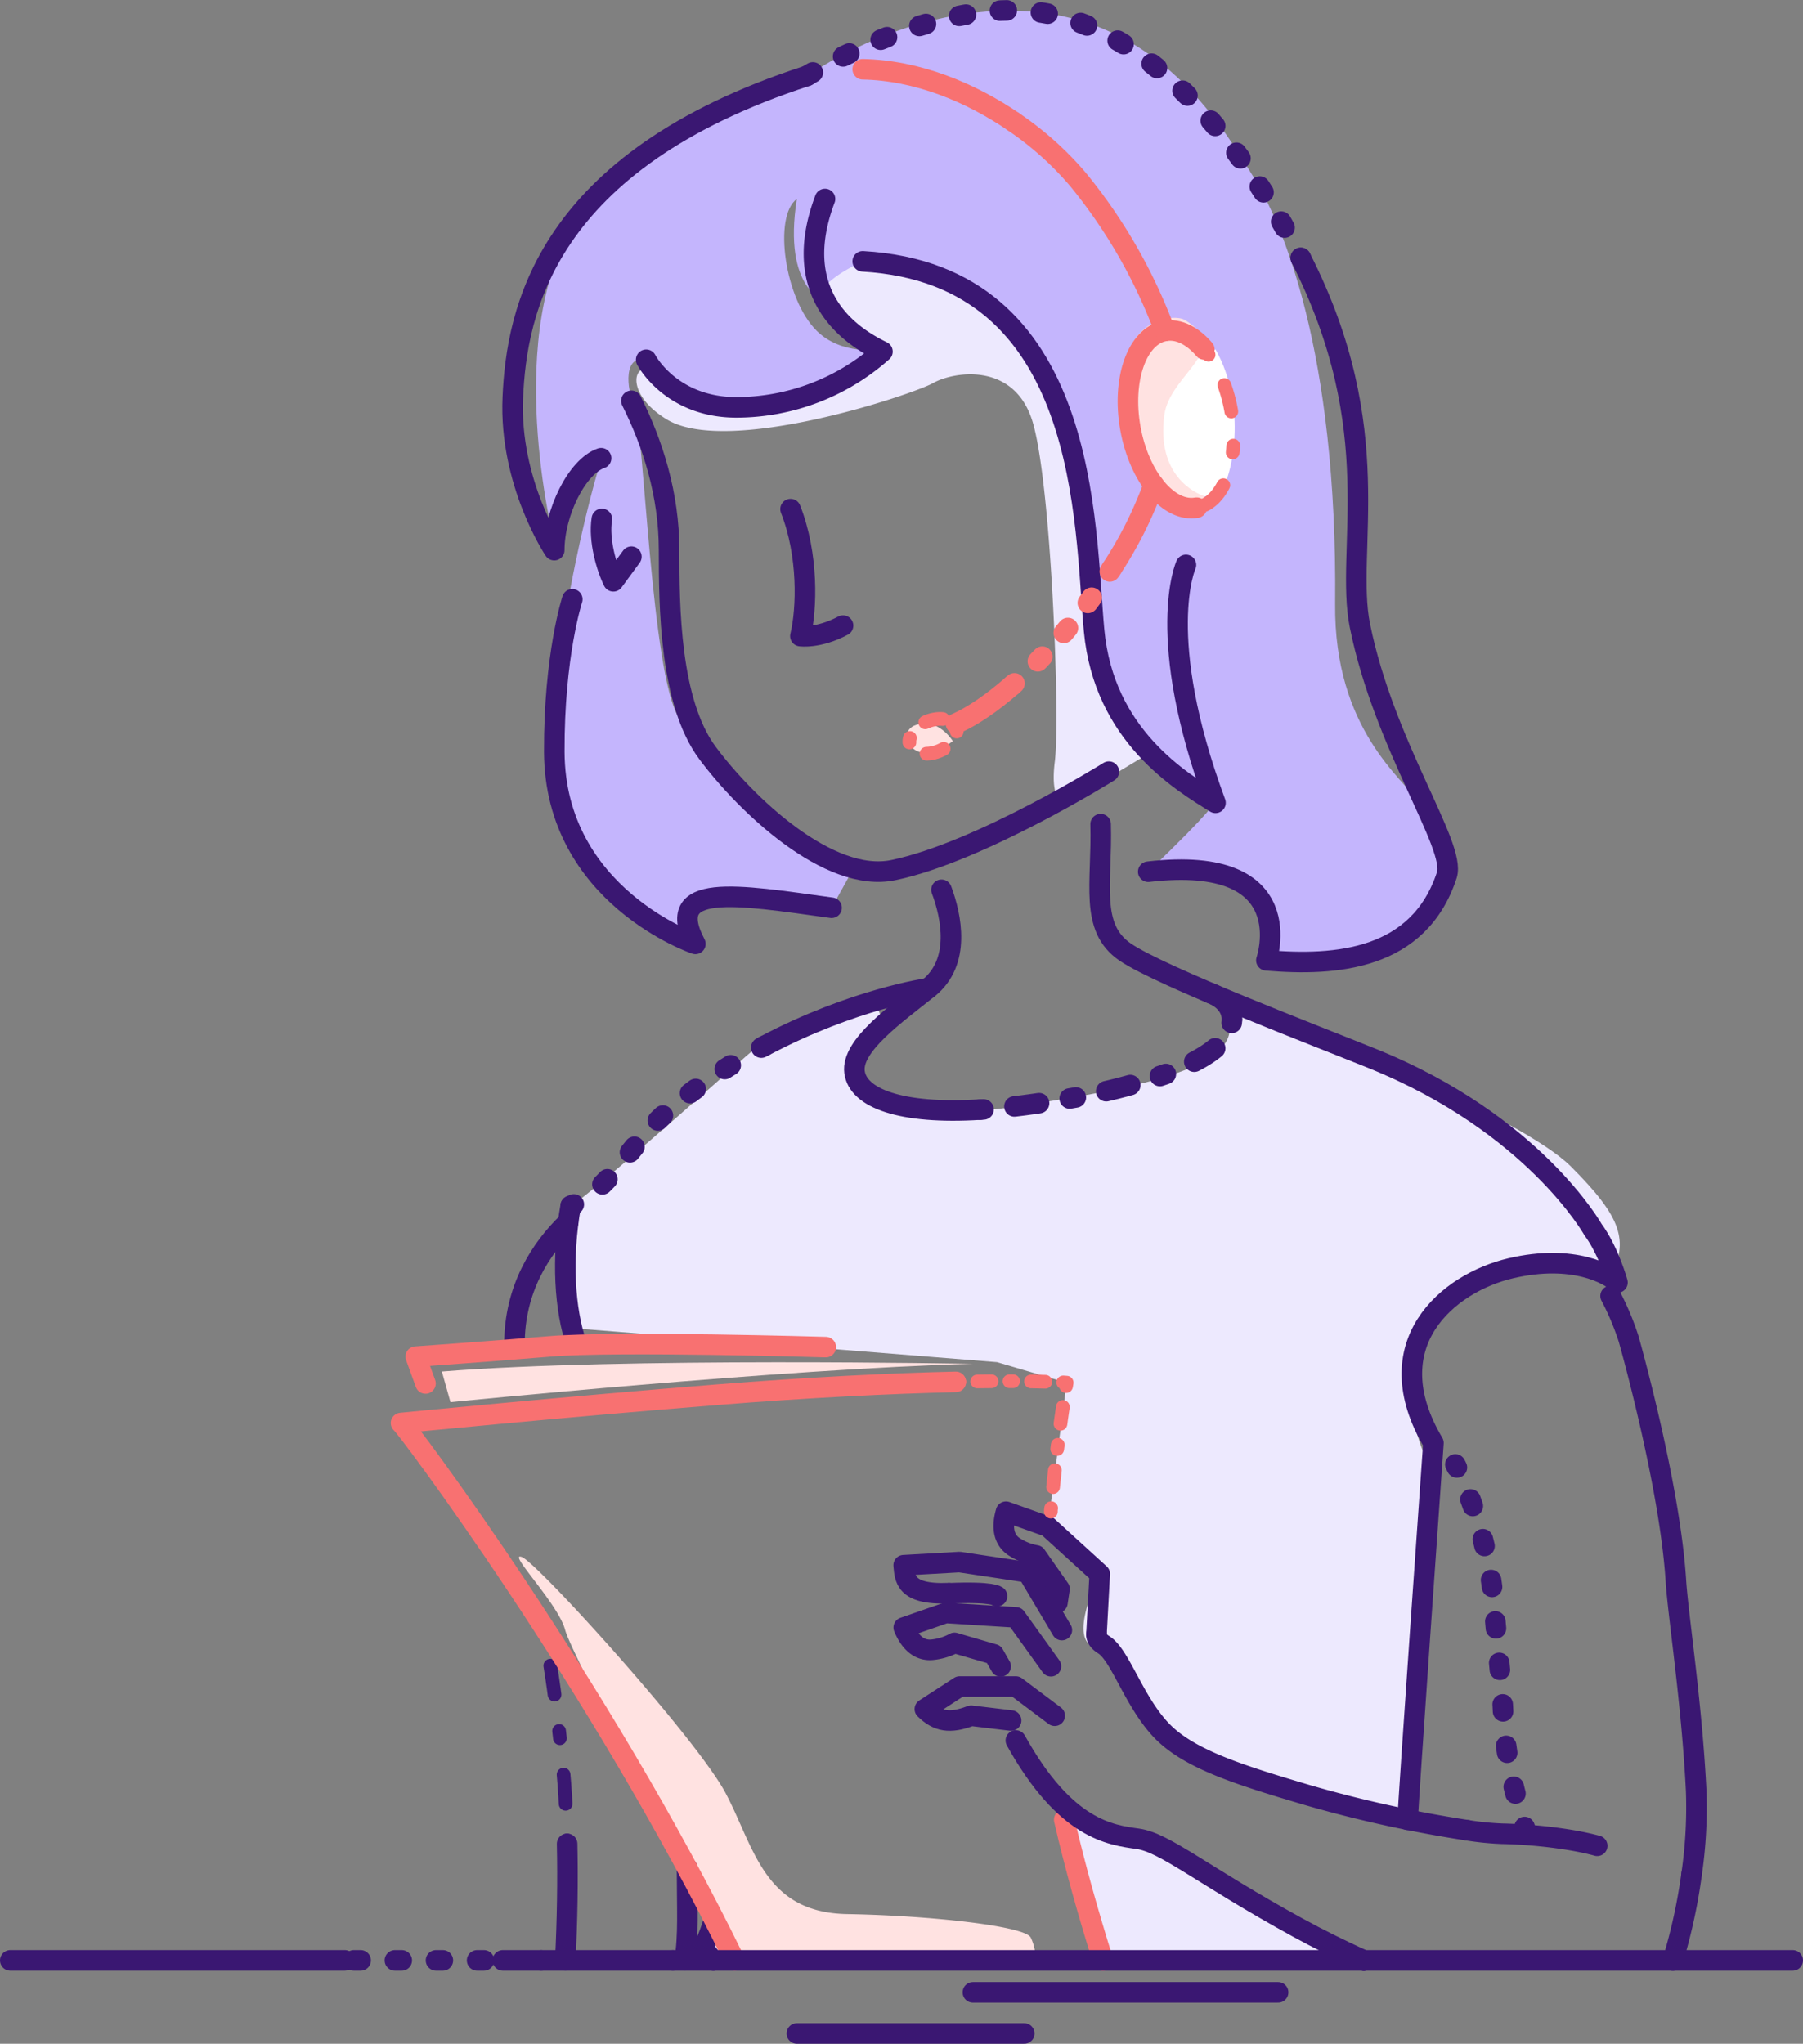 <svg xmlns="http://www.w3.org/2000/svg" viewBox="0 0 526.37 596.62"><rect x="0" y="0" width="526.37" height="596.62" fill="#808080" stroke="none"/><path d="M232.63,58.09c-6.94,5-3.59,29.28,5.83,38.52,7.27,7.14,18,5.41,18,5.41s-44.54,30.82-67.77,3c-6.58-1.57-6,8-3.38,13.89s4.87,78.54,12.9,90.6c18,27,39.27,39.87,51.26,43.46l-6.65,12s-36.05-5.23-39-1.67-.77,12.21-.77,12.21-30.08-10.76-38.68-39.06,7.09-89.69,11.16-102.34c0,0-11,5.58-13.69,24.18,0,0-16-61.87,7.33-95.63C186.58,37.47,237,21.34,237,21.34S268.4-.87,304.53,3.76s53.29,34.81,61.47,48S390.49,102,389.78,176.37c-.34,36.59,20,51.06,24.56,58s12.53,18.56,5.19,27.77-5.91,11.53-15.91,14.54-33.92,3.66-33.92,3.66,3.22-18.17-4.35-20.6-16-6.27-30.13-5.27c18.84-18,19.52-20.43,19.52-20.43S324.82,217.62,321,193.56s-3.63-69.71-17.67-86.88-23.08-32.07-51.49-30.39L241.08,88S228.41,84.72,232.63,58.09Z" style="fill:#c4b5fd"/><path d="M354.85,102c9.47,16.67,4.8,37.68,1.46,41.54s-17.5,0-19.49-16.87S354.85,102,354.85,102Z" style="fill:#fff"/><path d="M339.92,121.13c-2.38,17.78,9.14,22.86,11.67,23.73s-13.2,11.47-21.58-19.81,12.09-33.93,15.88-31.64C360.13,102,341.53,109.13,339.92,121.13Z" style="fill:#ffe2e1"/><path d="M278.16,216.34s-8.05,6.81-12.45,1.27c-1.51-1.9-1.77-5.9,3.64-6.37S278.16,216.34,278.16,216.34Z" style="fill:#ffe2e1"/><path d="M218,308.16c17.16-15.09,51.9-23.42,33.83-2.4s26.58,20.37,47.16,16.93,59.59-8.56,60-22.08,8.79-4.67,15.21-2.1,69.57,27.17,84.45,42.05,16.91,21.65,11.49,32.32c0,0-53.1-19.67-57.86,25.27-2.14,20.14,5.72,29.08,5.52,31.82S411,531.21,411,531.21s-59.25-13.81-70.52-23.12-11.23-25.76-20.35-27.19.94-21.43.94-21.43L305.9,445.65l5.5-42-20.33-6L167,387.72s-5.35-32.91-.35-35.68S207.24,317.66,218,308.16Z" style="fill:#ede9fe"/><path d="M312,536.57c-1.26-5.36-5-12,0-8.36s18.23,9.69,26.3,10.62l58.37,32.76-74.62.72Z" style="fill:#ede9fe"/><polygon points="207.41 563.59 205.4 568.55 208.25 572.28 214.47 572.28 207.41 563.59" style="fill:#ede9fe"/><path d="M129,400.39l2.51,8.93s97.89-9.79,152.48-11.17C284,398.15,181.23,396.17,129,400.39Z" style="fill:#ffe2e1"/><path d="M165,475.86c-2-7.74-17.2-23-12.65-21.33s51.16,53.14,59.53,69,11.17,34.82,35.45,35.24,51.9,3.49,53.58,6.84a14.05,14.05,0,0,1,1.39,6.71l-87.87,0S167.28,484.35,165,475.86Z" style="fill:#ffe2e1"/><path d="M194.62,122.41c17.74,10.83,71.84-7.23,77.78-10.58s23.25-6.19,28.83,10.58,8.32,87,6.71,99.93,3.46,12,3.46,12l24.35-14.58s-18.48-22.09-19.53-71.16S268.93,68.1,251.87,76.29,241.08,88,241.08,88s7.9,10.92,15.33,14A81.05,81.05,0,0,1,218,118.84c-23.42,3.57-20.85-6.26-26.88-10.26S181.79,114.57,194.62,122.41Z" style="fill:#ede9fe"/><path d="M208.25,572.28a23.18,23.18,0,0,1-2.85-3.73,60.51,60.51,0,0,0,2.85-7.36" style="fill:none;stroke:#3a1772;stroke-linecap:round;stroke-linejoin:round;stroke-width:6px"/><path d="M165.57,538.25c.23,10.77.05,22.2-.53,34" style="fill:none;stroke:#3a1772;stroke-linecap:round;stroke-linejoin:round;stroke-width:6px"/><path d="M158.62,474.76c.07.32.13.65.2,1" style="fill:none;stroke:#3a1772;stroke-linecap:round;stroke-linejoin:round;stroke-width:4px"/><path d="M160.66,486.25c.74,4.63,1.38,9.31,1.94,13.76" style="fill:none;stroke:#3a1772;stroke-linecap:round;stroke-linejoin:round;stroke-width:4px;stroke-dasharray:8.542,10.678"/><path d="M163.23,505.31c1,8.39,1.57,15.41,1.77,18.85q.23,3.81.38,7.75" style="fill:none;stroke:#3a1772;stroke-linecap:round;stroke-linejoin:round;stroke-width:4px;stroke-dasharray:2.136,10.678,8.542,10.678"/><path d="M165.54,537.25l0,1" style="fill:none;stroke:#3a1772;stroke-linecap:round;stroke-linejoin:round;stroke-width:4px"/><path d="M200.58,545.24c0,12.13.49,19.8-.7,27" style="fill:none;stroke:#3a1772;stroke-linecap:round;stroke-linejoin:round;stroke-width:6px"/><path d="M242.77,265c-27.78-3.83-49.34-7.66-39.76,10.54,0,0-41-13.88-41.19-56.05-.1-28.26,5.26-44.54,5.26-44.54" style="fill:none;stroke:#3a1772;stroke-linecap:round;stroke-linejoin:round;stroke-width:6px"/><path d="M175.71,151.49c-1,6.23,1.43,14.37,3.35,18.21l5.27-7.19" style="fill:none;stroke:#3a1772;stroke-linecap:round;stroke-linejoin:round;stroke-width:6px"/><path d="M379.76,75.33c25.66,50.42,12.79,85.27,17.25,107.3,7.12,35.19,28.17,64.3,25.38,72.81-8.15,24.91-32.4,26.63-52.69,24.91,0,0,10.73-31.12-34.48-25.87" style="fill:none;stroke:#3a1772;stroke-linecap:round;stroke-linejoin:round;stroke-width:6px"/><path d="M175.49,133.77c-7,2.4-13.68,15.81-13.68,26.83,0,0-13.19-19.64-12.1-44.55s9.23-69,85.87-93.89" style="fill:none;stroke:#3a1772;stroke-linecap:round;stroke-linejoin:round;stroke-width:6px"/><path d="M235.58,22.16S266.05,3.3,295,3c33.6-.34,63.76,31,84.78,72.33" style="fill:none;stroke:#3a1772;stroke-linecap:round;stroke-linejoin:round;stroke-width:6px;stroke-dasharray:2,10"/><path d="M346.23,164.91s-9.41,20.78,8.62,69.45c-10.05-6.22-32.57-19.64-35.44-50.29s-1-103.95-67.54-107.78" style="fill:none;stroke:#3a1772;stroke-linecap:round;stroke-linejoin:round;stroke-width:6px"/><path d="M240.85,58.09c-11.49,30.42,11,41.67,16.77,44.55A64.27,64.27,0,0,1,215,118.92c-19.17,0-26.35-13.89-26.35-13.89" style="fill:none;stroke:#3a1772;stroke-linecap:round;stroke-linejoin:round;stroke-width:6px"/><path d="M184.33,117c6.23,12.45,11,27.3,11,43.59s.17,44.33,11.19,59.18S241.88,258,260.85,254c25.29-5.27,62.87-28.74,62.87-28.74" style="fill:none;stroke:#3a1772;stroke-linecap:round;stroke-linejoin:round;stroke-width:6px"/><path d="M230.79,148.62c5.27,13.41,4.79,29.12,2.88,37.07,0,0,5.27.77,12.45-3.06" style="fill:none;stroke:#3a1772;stroke-linecap:round;stroke-linejoin:round;stroke-width:6px"/><path d="M359.65,297.59c0-5.62-6.13-7.61-6.13-7.61" style="fill:none;stroke:#3a1772;stroke-linecap:round;stroke-linejoin:round;stroke-width:6px"/><path d="M274.86,259.75c2.87,7.66,5.75,21.08-3.83,28.74s-22.51,16.77-21.56,24.43,13.46,12.45,36.67,11" style="fill:none;stroke:#3a1772;stroke-linecap:round;stroke-linejoin:round;stroke-width:6px"/><path d="M286.14,323.94l1-.07" style="fill:none;stroke:#3a1772;stroke-linecap:round;stroke-linejoin:round;stroke-width:6px"/><path d="M296.16,323c3.66-.42,7.6-1,11.66-1.6" style="fill:none;stroke:#3a1772;stroke-linecap:round;stroke-linejoin:round;stroke-width:6px;stroke-dasharray:7.249,9.061"/><path d="M312.29,320.68a175.11,175.11,0,0,0,27.65-7c8.28-3,14.92-6.63,17.94-10.93" style="fill:none;stroke:#3a1772;stroke-linecap:round;stroke-linejoin:round;stroke-width:6px;stroke-dasharray:1.812,9.061,7.249,9.061"/><path d="M359.58,298.59a8.26,8.26,0,0,0,.07-1" style="fill:none;stroke:#3a1772;stroke-linecap:round;stroke-linejoin:round;stroke-width:6px"/><path d="M349.35,148.21c-8.12,1.46-16.78-8.91-19.34-23.16s1.94-27,10.06-28.44c4-.71,8.07,1.4,11.52,5.41" style="fill:none;stroke:#f87171;stroke-linecap:round;stroke-linejoin:round;stroke-width:6px"/><path d="M351.59,102c3.61,4.2,6.51,10.46,7.82,17.75,2.56,14.24-1.94,27-10.06,28.44" style="fill:none;stroke:#f87171;stroke-linecap:round;stroke-linejoin:round;stroke-width:4px;stroke-dasharray:2,10,8,10"/><path d="M295.85,35.53A93.39,93.39,0,0,1,314.64,52.3a154.56,154.56,0,0,1,25.43,44.31" style="fill:none;stroke:#f87171;stroke-linecap:round;stroke-linejoin:round;stroke-width:6px"/><path d="M251.87,20.22c15.95.32,31.45,6.76,44,15.31" style="fill:none;stroke:#f87171;stroke-linecap:round;stroke-linejoin:round;stroke-width:6px"/><path d="M324.53,166a117.13,117.13,0,0,0,12.29-24.48" style="fill:none;stroke:#f87171;stroke-linecap:round;stroke-linejoin:round;stroke-width:6px"/><path d="M279.07,211.24c4.92-2.17,10.55-6.05,16.35-11.09" style="fill:none;stroke:#f87171;stroke-linecap:round;stroke-linejoin:round;stroke-width:6px"/><path d="M295.42,200.15l.75-.66" style="fill:none;stroke:#f87171;stroke-linecap:round;stroke-linejoin:round;stroke-width:6px"/><path d="M303,193.05c3.33-3.39,6.64-7.08,9.84-11,3-3.65,5.89-7.47,8.6-11.38" style="fill:none;stroke:#f87171;stroke-linecap:round;stroke-linejoin:round;stroke-width:6px;stroke-dasharray:1.871,9.354"/><path d="M324,166.82l.54-.84" style="fill:none;stroke:#f87171;stroke-linecap:round;stroke-linejoin:round;stroke-width:6px"/><ellipse cx="272.4" cy="214.93" rx="7.21" ry="4.65" transform="translate(-60.39 116.72) rotate(-21.83)" style="fill:none;stroke:#f87171;stroke-linecap:round;stroke-linejoin:round;stroke-width:4px;stroke-dasharray:1.317,6.585,5.268,6.585"/><path d="M493.85,547.1a134.59,134.59,0,0,0,1.33-24.38c-1.29-25.93-5.28-51.13-5.92-61.31-1.8-28.42-13.8-70.57-13.8-70.57a78,78,0,0,0-5.26-12.52" style="fill:none;stroke:#3a1772;stroke-linecap:round;stroke-linejoin:round;stroke-width:6px"/><path d="M445.39,534.3s-.11-.33-.3-.95" style="fill:none;stroke:#3a1772;stroke-linecap:round;stroke-linejoin:round;stroke-width:6px"/><path d="M442.42,523.58a120.76,120.76,0,0,1-3.58-23.09c-.24-7.7-1.87-21.14-2.59-30.93A118.64,118.64,0,0,0,427.44,433" style="fill:none;stroke:#3a1772;stroke-linecap:round;stroke-linejoin:round;stroke-width:6px;stroke-dasharray:2.026,10.132"/><path d="M425.33,428.39l-.45-.89" style="fill:none;stroke:#3a1772;stroke-linecap:round;stroke-linejoin:round;stroke-width:6px"/><path d="M428.44,534.3A367.74,367.74,0,0,1,381.6,524c-20-5.92-34.78-10.55-42.74-19.07S327,483.06,322.19,480.12c-2.42-1.49-2.08-3.08-2.08-3.08" style="fill:none;stroke:#3a1772;stroke-linecap:round;stroke-linejoin:round;stroke-width:6px"/><path d="M466.29,538.83c-7.22-2-18.34-3.33-27.78-3.52a87.35,87.35,0,0,1-10.07-1" style="fill:none;stroke:#3a1772;stroke-linecap:round;stroke-linejoin:round;stroke-width:6px"/><path d="M310,475.86,300,459l-19.88-3-16.3.92c.37,3.71.19,8.71,13.15,8.15" style="fill:none;stroke:#3a1772;stroke-linecap:round;stroke-linejoin:round;stroke-width:6px"/><path d="M277,465.11c13-.55,14.08.84,14.08.84" style="fill:none;stroke:#3a1772;stroke-linecap:round;stroke-linejoin:round;stroke-width:6px"/><path d="M306.81,486.41l-10.24-14.26-20.5-1.29-12.23,4.26c1.85,4.44,4.63,6.85,8.34,6.48a17.21,17.21,0,0,0,6.48-2l11.48,3.34,2,3.51" style="fill:none;stroke:#3a1772;stroke-linecap:round;stroke-linejoin:round;stroke-width:6px"/><path d="M307.92,500.86l-11.35-8.52H280.14L270,498.92c3.71,3.61,7.23,4.35,13.52,1.94l11.67,1.4" style="fill:none;stroke:#3a1772;stroke-linecap:round;stroke-linejoin:round;stroke-width:6px"/><line x1="100.65" y1="572.28" x2="3" y2="572.28" style="fill:none;stroke:#3a1772;stroke-linecap:round;stroke-linejoin:round;stroke-width:6px"/><line x1="141.29" y1="572.28" x2="100.65" y2="572.28" style="fill:none;stroke:#3a1772;stroke-linecap:round;stroke-linejoin:round;stroke-width:6px;stroke-dasharray:2,10"/><line x1="373.13" y1="581.62" x2="284.03" y2="581.62" style="fill:none;stroke:#3a1772;stroke-linecap:round;stroke-linejoin:round;stroke-width:6px"/><line x1="299.03" y1="593.62" x2="232.63" y2="593.62" style="fill:none;stroke:#3a1772;stroke-linecap:round;stroke-linejoin:round;stroke-width:6px"/><path d="M320.11,477l.95-17.53L305.9,445.65l-12.2-4.34c-1.34,4.62-.68,8.24,2.44,10.27a17.29,17.29,0,0,0,6.32,2.48l6.86,9.79-.61,4" style="fill:none;stroke:#3a1772;stroke-linecap:round;stroke-linejoin:round;stroke-width:6px"/><path d="M322,572.31c-4.09-13.06-8.19-27.42-11.31-41.1" style="fill:none;stroke:#f87171;stroke-linecap:round;stroke-linejoin:round;stroke-width:6px"/><path d="M279.05,403.41c-19.12.43-43.45,1.64-69.68,3.74-45.46,3.63-92.29,8.26-92.29,8.26.53-.3,58.12,76.27,97.39,156.87" style="fill:none;stroke:#f87171;stroke-linecap:round;stroke-linejoin:round;stroke-width:6px"/><path d="M306.79,441.28c0-.33,0-.66.08-1" style="fill:none;stroke:#f87171;stroke-linecap:round;stroke-linejoin:round;stroke-width:4px"/><path d="M307.44,434.12c.28-2.82.57-5.5.85-8" style="fill:none;stroke:#f87171;stroke-linecap:round;stroke-linejoin:round;stroke-width:4px;stroke-dasharray:4.954,6.193"/><path d="M308.65,423c.81-6.68,1.58-12,2.09-15.34" style="fill:none;stroke:#f87171;stroke-linecap:round;stroke-linejoin:round;stroke-width:4px;stroke-dasharray:1.239,6.193,4.954,6.193"/><path d="M311.23,404.64c.11-.65.17-1,.17-1l-1-.07" style="fill:none;stroke:#f87171;stroke-linecap:round;stroke-linejoin:round;stroke-width:4px"/><path d="M305.18,403.37c-2.08-.06-4.35-.11-6.8-.13" style="fill:none;stroke:#f87171;stroke-linecap:round;stroke-linejoin:round;stroke-width:4px;stroke-dasharray:4.186,5.233"/><path d="M295.76,403.22c-4,0-8.34,0-13.08.11" style="fill:none;stroke:#f87171;stroke-linecap:round;stroke-linejoin:round;stroke-width:4px;stroke-dasharray:1.047,5.233,4.186,5.233"/><path d="M280.05,403.39l-1,0" style="fill:none;stroke:#f87171;stroke-linecap:round;stroke-linejoin:round;stroke-width:4px"/><path d="M223.13,305.35C249,291.64,271,288.49,271,288.49" style="fill:none;stroke:#3a1772;stroke-linecap:round;stroke-linejoin:round;stroke-width:6px"/><path d="M168.39,392.63c-3.61-10.3-4.45-25.41-1.78-40.59" style="fill:none;stroke:#3a1772;stroke-linecap:round;stroke-linejoin:round;stroke-width:6px"/><path d="M166.61,352l.91-.41" style="fill:none;stroke:#3a1772;stroke-linecap:round;stroke-linejoin:round;stroke-width:6px"/><path d="M175.88,345.73c6.5-6.33,11.23-15,21.06-23.07a158,158,0,0,1,20.81-14.33" style="fill:none;stroke:#3a1772;stroke-linecap:round;stroke-linejoin:round;stroke-width:6px;stroke-dasharray:2.057,10.287"/><path d="M222.25,305.82c.29-.16.58-.32.88-.47" style="fill:none;stroke:#3a1772;stroke-linecap:round;stroke-linejoin:round;stroke-width:6px"/><path d="M321.32,240.59c.48,17.24-3.35,30.18,7.19,37.36s56,24.53,72.33,31.14c46.94,19,64.19,49.81,64.19,49.81,4.63,6.23,7.18,15.49,7.18,15.49-2.23-2.23-12.78-8.47-31.17-4.15s-39.7,22.14-22.56,51c-.47,6.58-7.5,106.48-7.52,110" style="fill:none;stroke:#3a1772;stroke-linecap:round;stroke-linejoin:round;stroke-width:6px"/><path d="M398.17,572.28v0" style="fill:none;stroke:#3a1772;stroke-linecap:round;stroke-linejoin:round;stroke-width:6px"/><path d="M398.12,572.28l.06,0" style="fill:none;stroke:#3a1772;stroke-linecap:round;stroke-linejoin:round;stroke-width:6px"/><path d="M398.12,572.28c-6.77-3.08-13.48-6.41-19.44-9.68-27.78-15.25-38.53-24.69-46.49-25.81s-21.12-2.59-35.62-28.7" style="fill:none;stroke:#3a1772;stroke-linecap:round;stroke-linejoin:round;stroke-width:6px"/><path d="M493.85,547.1a162.45,162.45,0,0,1-5.47,25.18" style="fill:none;stroke:#3a1772;stroke-linecap:round;stroke-linejoin:round;stroke-width:6px"/><path d="M165.88,356.75c-8,7.63-15.69,19.47-15.69,35.63" style="fill:none;stroke:#3a1772;stroke-linecap:round;stroke-linejoin:round;stroke-width:6px"/><line x1="157.99" y1="572.28" x2="196.45" y2="572.28" style="fill:none;stroke:#3a1772;stroke-linecap:round;stroke-linejoin:round;stroke-width:6px"/><line x1="196.45" y1="572.28" x2="208.25" y2="572.28" style="fill:none;stroke:#3a1772;stroke-linecap:round;stroke-linejoin:round;stroke-width:6px"/><line x1="488.38" y1="572.28" x2="398.17" y2="572.28" style="fill:none;stroke:#3a1772;stroke-linecap:round;stroke-linejoin:round;stroke-width:6px"/><line x1="398.12" y1="572.28" x2="398.17" y2="572.28" style="fill:none;stroke:#3a1772;stroke-linecap:round;stroke-linejoin:round;stroke-width:6px"/><line x1="523.37" y1="572.28" x2="488.38" y2="572.28" style="fill:none;stroke:#3a1772;stroke-linecap:round;stroke-linejoin:round;stroke-width:6px"/><line x1="398.12" y1="572.28" x2="208.25" y2="572.28" style="fill:none;stroke:#3a1772;stroke-linecap:round;stroke-linejoin:round;stroke-width:6px"/><line x1="157.99" y1="572.28" x2="146.79" y2="572.28" style="fill:none;stroke:#3a1772;stroke-linecap:round;stroke-linejoin:round;stroke-width:6px"/><path d="M241.08,393.26s-61.15-1.82-80.45-.22-39.25,3-39.25,3l2.84,7.83" style="fill:none;stroke:#f87171;stroke-linecap:round;stroke-linejoin:round;stroke-width:6px"/></svg>